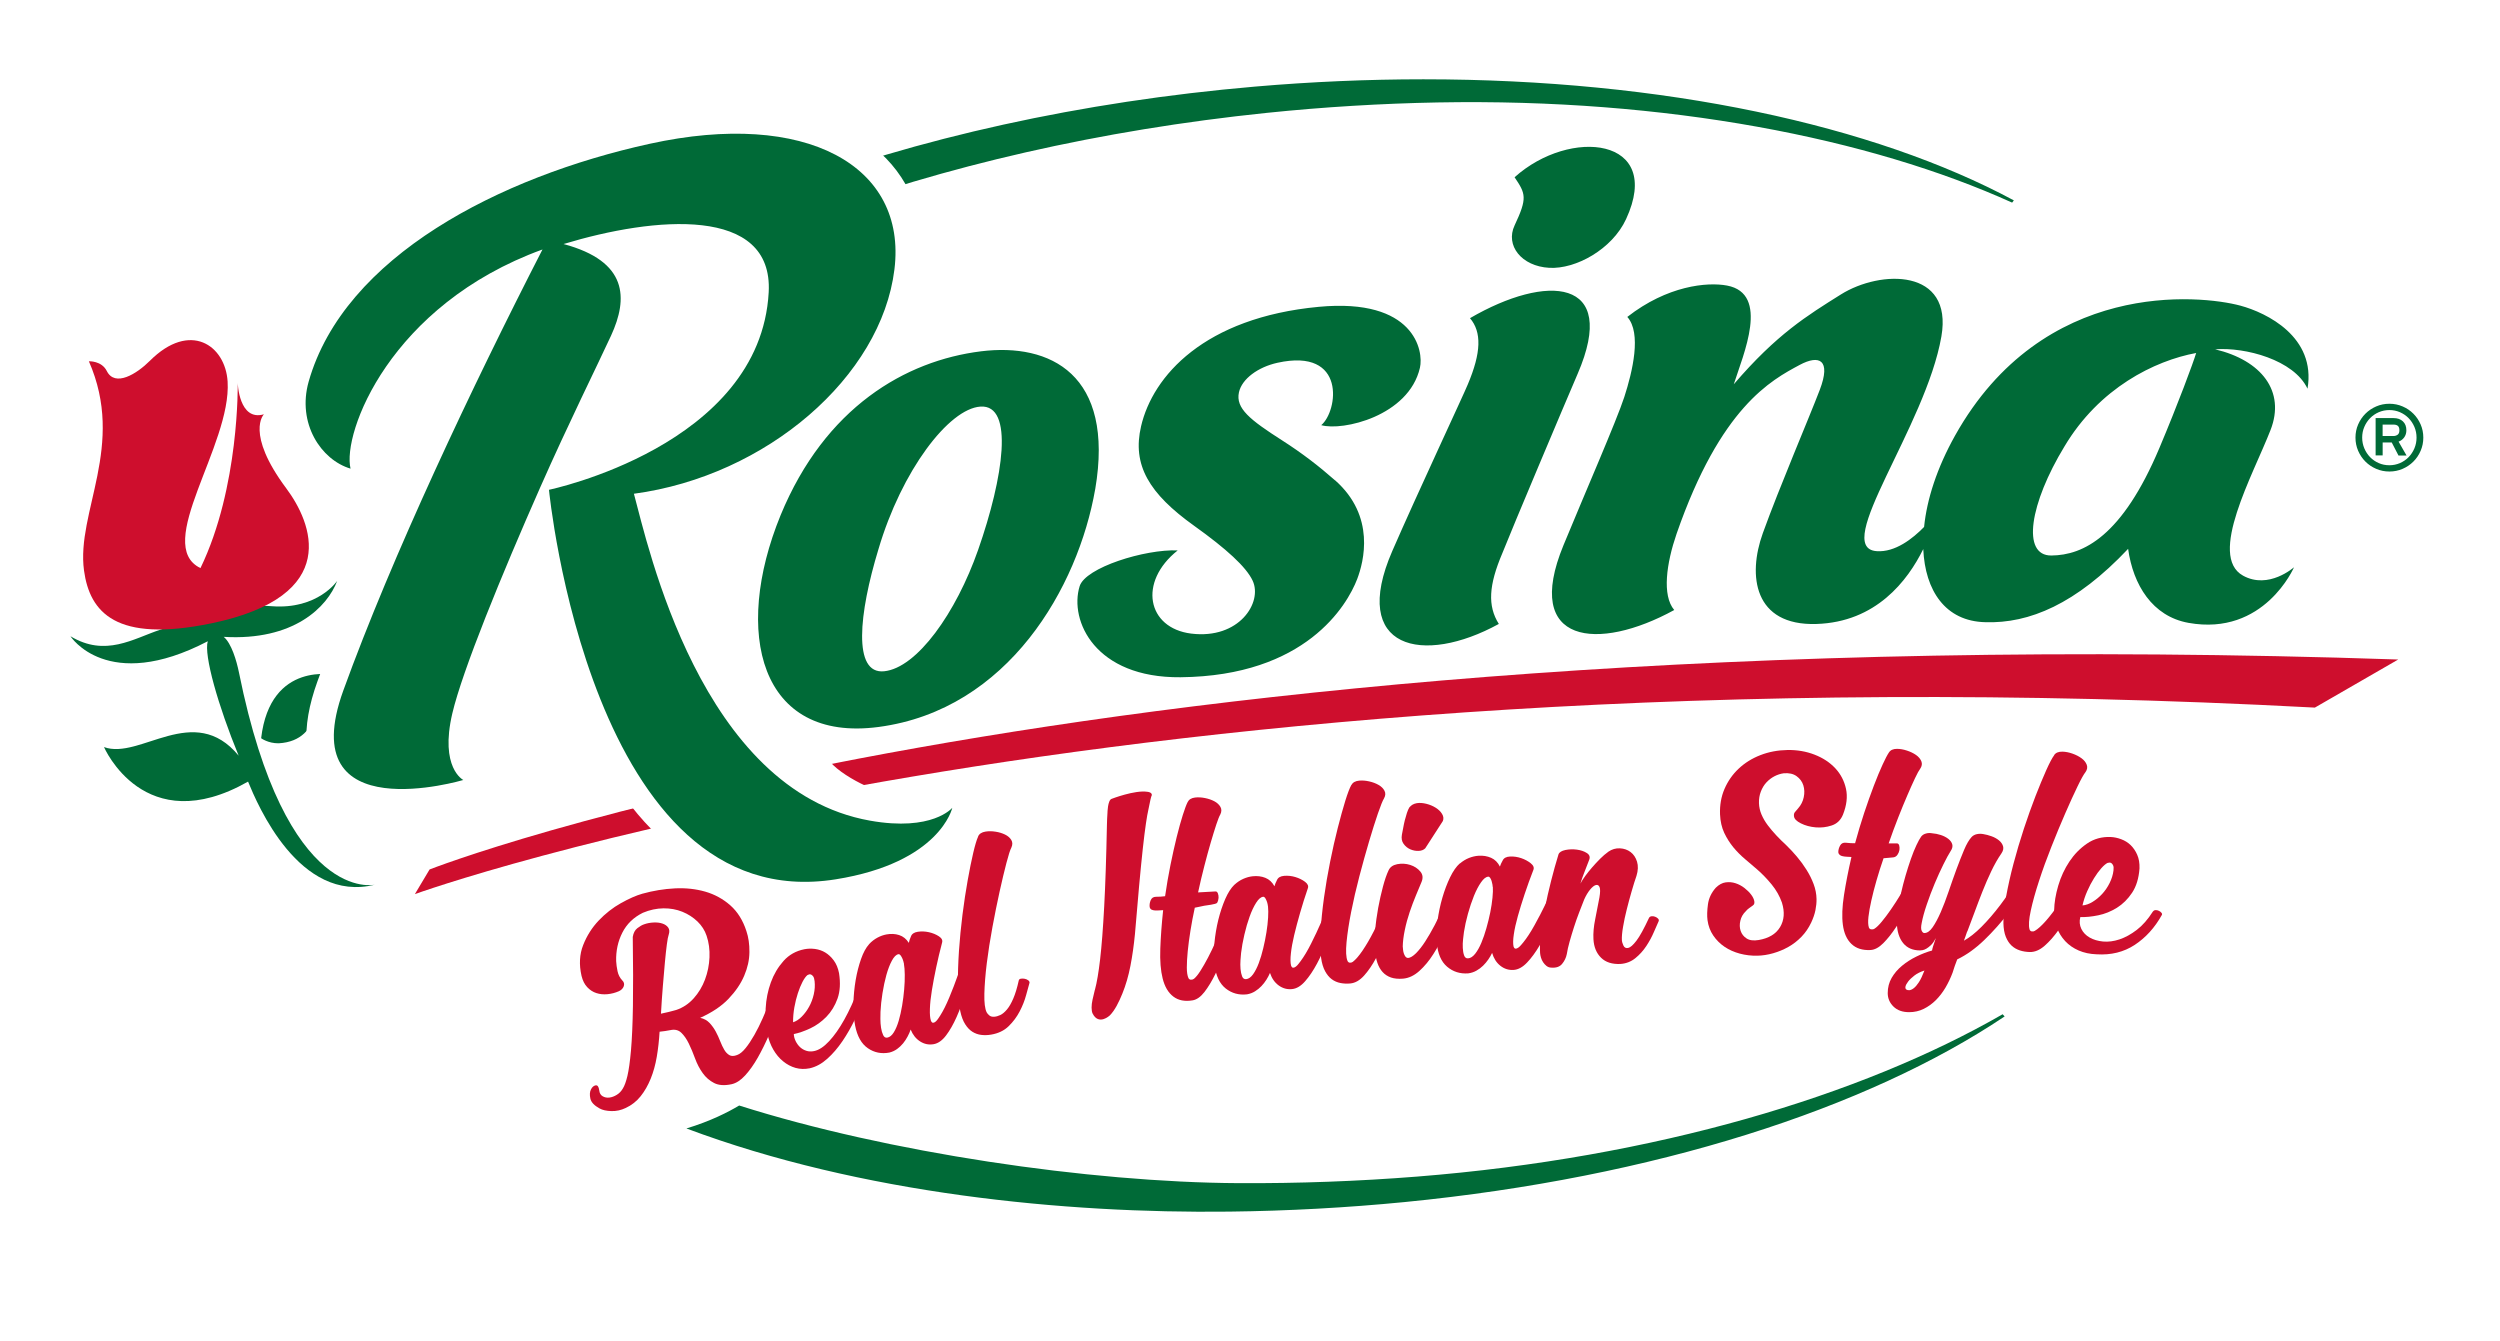 <?xml version="1.0" encoding="UTF-8"?>
<svg id="Layer_1" xmlns="http://www.w3.org/2000/svg" xmlns:xlink="http://www.w3.org/1999/xlink" viewBox="0 0 756.96 406.08">
  <defs>
    <style>
      .cls-1 {
        fill: none;
      }

      .cls-2 {
        fill: url(#linear-gradient);
      }

      .cls-3 {
        fill: #ce0e2d;
      }

      .cls-4, .cls-5 {
        fill: #fff;
      }

      .cls-5 {
        filter: url(#drop-shadow-1);
      }

      .cls-6 {
        fill: #006a37;
      }

      .cls-7 {
        clip-path: url(#clippath);
      }
    </style>
    <filter id="drop-shadow-1" x="0" y="0" width="756.96" height="406.08" filterUnits="userSpaceOnUse">
      <feOffset dx="6" dy="6"/>
      <feGaussianBlur result="blur" stdDeviation="6"/>
      <feFlood flood-color="#231f20" flood-opacity=".65"/>
      <feComposite in2="blur" operator="in"/>
      <feComposite in="SourceGraphic"/>
    </filter>
    <clipPath id="clippath">
      <path class="cls-1" d="M184.74,77.64c.52.43,1.01.86,1.47,1.29-.39-.43-.84-.87-1.28-1.32-.07.01-.13.01-.19.02"/>
    </clipPath>
    <linearGradient id="linear-gradient" x1="42.74" y1="352.11" x2="45.06" y2="352.11" gradientTransform="translate(68.69 63.89) rotate(90) scale(.33 -.33)" gradientUnits="userSpaceOnUse">
      <stop offset="0" stop-color="#00652e"/>
      <stop offset="1" stop-color="#d6de23"/>
    </linearGradient>
  </defs>
  <path class="cls-5" d="M732.62,198.51c-.9-3.55-4.03-6.07-7.68-6.2-3.98-.14-7.91-.25-11.85-.37.73-6.74.87-13.53.32-20.36-1.29-16.06-6.14-31.35-14.08-45.65.16-.01.31,0,.47-.02,3.61-.49,6.48-3.27,7.08-6.86,3.06-18.13-11.05-30.42-26.39-34.55-4.98-1.34-11.35-2.27-18.54-2.34C602.4,32.78,497.84,4.84,381.53,14.17c-44.87,3.6-87.13,12.4-125.05,25.19-15.3-7.85-36.97-9.34-61.56-3.94-86.47,18.98-105.66,64.41-109.48,77.89-.44,1.56-.72,3.08-.93,4.59-1.09-.66-2.3-1.11-3.57-1.26-.05-.33-.09-.65-.1-.92-.1-3.15-1.83-5.87-4.36-7.36-2.05-6.09-6.34-10.83-12.06-13-3.85-1.46-14.04-3.65-25.34,7.63-.61.61-1.19,1.11-1.72,1.52-3.15-2.94-7.4-4.17-10.94-3.96-2.91.15-5.56,1.73-7.08,4.21-1.53,2.48-1.74,5.55-.57,8.22,5.77,13.13,3.19,24.43.45,36.39-1.83,8-3.73,16.28-2.58,24.62.51,3.72,1.46,7.05,2.83,9.99-1.67.35-3.24,1.19-4.5,2.48-2.88,2.95-3.34,7.49-1.12,10.97.56.88,12.73,19.23,41.64,9.57.47,1.94,1.01,3.93,1.61,5.93-5.4.24-10.37,1.85-14.23,3.1-2.67.86-7.13,2.3-8.33,1.87-3.33-1.23-7.06-.35-9.5,2.22-2.44,2.57-3.11,6.35-1.71,9.6.66,1.52,6.82,15.03,21.6,20,8,2.69,16.66,2.28,25.85-1.2,8.5,16.68,18.15,24.24,26.87,27.24,46.17,71.16,170.91,115.5,313.19,104.1,146.06-11.71,264.49-78.48,295.14-158.88l22.82-13.36c3.16-1.85,4.71-5.56,3.81-9.11ZM55.95,179.55c-2.13.4-4.61.92-8.58,2.17-5.29-.12-8.03-1.3-9.4-2.26-1.37-.97-3.03-2.74-3.74-7.89-.7-5.13.69-11.21,2.3-18.25,2-8.73,4.33-18.9,3.11-30.3,5.13-1.31,9.5-4.98,12.01-7.5,3.22-3.22,5.65-3.91,6.5-3.59.83.31,1.79,1.88,1.93,4.16.37,6.1-3.2,15.35-6.36,23.52-5.24,13.55-12.38,32.01,2.24,39.93ZM50.72,232.94c-.4-.13-.79-.28-1.17-.44,7.03-2.23,10.49-2.81,13.77-.16-4.72,1.59-8.94,1.79-12.6.6ZM96.18,146.07c.94.68,1.89,1.31,2.89,1.85-.32.51-.65,1.01-.97,1.52-.58-1.13-1.22-2.26-1.92-3.38ZM142.77,99.78c-7.75,6.35-14.89,12.94-21.36,19.74,4.85-8.11,12.49-17.3,24.05-25.18-.88,1.77-1.78,3.59-2.68,5.44ZM101.47,117.84c10.01-35.27,56.68-57.3,97.03-66.16,11.55-2.54,22.29-3.32,31.57-2.48-7.97,3.26-15.71,6.7-23.18,10.32-.37,0-.74-.03-1.12-.03-13.47,0-27.81,3.48-37.56,6.44-.99.3-1.9.78-2.69,1.39-1.36-.21-2.77-.09-4.11.41-33.86,12.31-53.24,36.4-60.52,55.47-.12-1.65.04-3.45.58-5.35ZM68.79,175.65c4-8.34,6.68-17.33,8.48-25.74.71,1.06,1.48,2.15,2.32,3.27,1.6,2.15,6.67,9.59,4.55,15.17-.86,2.26-2.92,4.34-6.06,6.19-3.69.04-6.74.5-9.29,1.11Z"/>
  <ellipse class="cls-4" cx="396.19" cy="197.01" rx="318.23" ry="183.43" transform="translate(-14.48 32.29) rotate(-4.58)"/>
  <path class="cls-6" d="M234.96,58.09c42.72-16.31,92.54-27.35,145.05-31.87,17.07-1.47,34.22-2.21,50.97-2.21,72.87,0,136.4,13.89,178.78,36.66l-.52.68c-43.12-19.52-104.56-31.62-173.97-30.33-17.02.32-34.41,1.37-51.74,3.16-50.14,5.18-97.78,16.09-139.19,31.63"/>
  <g class="cls-7">
    <rect class="cls-2" x="184.69" y="77.55" width="1.58" height="1.44" transform="translate(-6.12 16.47) rotate(-5)"/>
  </g>
  <path class="cls-4" d="M107.73,277.46c-10.69,0-24.98-5.46-36.95-28.95-9.19,3.48-17.85,3.89-25.85,1.2-14.78-4.97-20.95-18.47-21.6-20-1.4-3.26-.73-7.03,1.71-9.6,2.44-2.57,6.17-3.45,9.5-2.22,1.2.43,5.66-1.01,8.33-1.87,3.86-1.25,8.83-2.86,14.23-3.1-.6-2-1.14-3.99-1.61-5.93-28.91,9.66-41.08-8.69-41.64-9.57-2.22-3.47-1.75-8.02,1.12-10.97,1.26-1.29,2.84-2.13,4.5-2.48-1.37-2.94-2.31-6.27-2.83-9.99-1.14-8.34.75-16.62,2.58-24.62,2.74-11.96,5.32-23.26-.45-36.39-1.17-2.67-.96-5.74.57-8.22s4.17-4.05,7.08-4.21c3.54-.21,7.79,1.02,10.94,3.96.53-.41,1.11-.92,1.72-1.52,11.3-11.28,21.48-9.09,25.34-7.63,5.71,2.17,10.01,6.91,12.06,13,2.53,1.49,4.26,4.21,4.36,7.36.01.28.05.6.1.92,2.69.32,5.16,1.87,6.6,4.31,1.69,2.87,1.6,6.38-.08,9.13.05,1.11.69,4.95,6.33,12.51,5.9,7.91,8.83,16.31,8.53,24.02,1.26.04,2.55.34,3.79.93,4.16,1.98,5.9,7.15,4.27,11.47-2.15,5.71-6.72,11.78-13.89,16.21,3.78-.16,6.54.42,7.11.55,3.45.8,6.1,3.58,6.73,7.06.6,3.32-.73,6.68-3.42,8.68-.43.74-1.04,2.6-1.46,3.87-1.79,5.41-4.92,14.91-15.58,17.75,6.1,15.27,12.4,21.52,16.4,24.07,2.79,1.78,5.1,2.04,5.15,2.04h0c4.74-1.14,9.52,1.76,10.69,6.5,1.17,4.74-1.72,9.53-6.45,10.72-2.29.57-4.99,1-7.96,1ZM49.55,232.5c.38.16.77.3,1.17.44,3.66,1.19,7.88.99,12.6-.6-3.28-2.65-6.75-2.07-13.77.16ZM39.64,123.02c1.22,11.39-1.11,21.57-3.11,30.3-1.61,7.04-3,13.13-2.3,18.25.71,5.15,2.37,6.93,3.74,7.89,1.36.96,4.11,2.15,9.4,2.26,3.97-1.25,6.46-1.77,8.58-2.17-14.62-7.91-7.48-26.38-2.24-39.93,3.16-8.17,6.74-17.42,6.36-23.52-.14-2.29-1.1-3.85-1.93-4.16-.85-.33-3.28.37-6.5,3.59-2.51,2.51-6.88,6.19-12.01,7.5ZM77.27,149.92c-1.79,8.41-4.47,17.4-8.48,25.74,2.54-.61,5.6-1.07,9.29-1.11,3.14-1.84,5.2-3.93,6.06-6.19,2.12-5.58-2.95-13.02-4.55-15.17-.83-1.12-1.61-2.21-2.32-3.27ZM86.15,131.74s0,0,0,0c0,0,0,0,0,0ZM86.16,131.73s0,0,0,0c0,0,0,0,0,0ZM86.17,131.73h0s0,0,0,0ZM24.41,116.33s0,0,0,.01c0,0,0,0,0-.01Z"/>
  <path class="cls-4" d="M113.53,267.86c-22.96,5.76-35.59-24.31-38.42-31.2-31.46,17.86-43.62-10.46-43.62-10.46,10.87,4,27.24-13.83,40.77,2.61-6.2-15.09-10.61-30.55-9.35-34.65-30.45,15.89-41.58-1.52-41.58-1.52,10.57,6.39,18.97.77,27.18-1.97,7.95-2.64,9.42-2.2,15.04-3.7,3.27-1.35,8.25-4.24,18.7-3.42,14.02,1.07,19.85-7.68,19.85-7.68-2.99,7.93-13.16,18.22-34.36,16.96,2.36,1.97,3.9,7.3,4.6,10.73,14.25,70.8,41.19,64.3,41.19,64.3M63.85,188.77c40.08-8.3,30.45-30.7,22.84-40.89-12.51-16.78-6.78-22.44-6.78-22.44-7.56,2.2-7.92-9.46-7.92-9.46,0,0,.57,31.53-11.29,56.03-14.43-6.98,9.41-37.13,8.23-56.46-.67-11.04-11.39-18.45-23.55-6.31-4.01,4.01-10.56,8.04-13.04,3.1-1.57-3.15-5.43-2.95-5.43-2.95,11.23,25.55-3.89,45.69-1.46,63.37,1.74,12.65,9.66,21.94,38.41,16M84.36,225.06c14.01-.79,10.91-16.44,17.27-20.65,0,0-19.78-4.57-22.56,19.11,0,0,2.08,1.57,5.29,1.54"/>
  <path class="cls-6" d="M113.53,267.86c-22.96,5.76-35.59-24.31-38.42-31.2-31.46,17.86-43.62-10.46-43.62-10.46,10.87,4,27.24-13.83,40.77,2.61-6.2-15.09-10.61-30.55-9.35-34.65-30.45,15.89-41.58-1.52-41.58-1.52,10.57,6.39,18.97.77,27.18-1.97,7.95-2.64,9.42-2.2,15.04-3.7,3.27-1.35,8.25-4.24,18.7-3.42,14.02,1.07,19.85-7.68,19.85-7.68-2.99,7.93-13.16,18.22-34.36,16.96,2.36,1.97,3.9,7.3,4.6,10.73,14.25,70.8,41.19,64.3,41.19,64.3M84.36,225.06c14.01-.79,10.91-16.44,17.27-20.65,0,0-19.78-4.57-22.56,19.11,0,0,2.08,1.57,5.29,1.54"/>
  <path class="cls-3" d="M63.85,188.77c40.08-8.3,30.45-30.7,22.84-40.89-12.51-16.78-6.78-22.44-6.78-22.44-7.56,2.2-7.93-9.46-7.93-9.46,0,0,.57,31.53-11.28,56.03-14.43-6.98,9.41-37.13,8.22-56.46-.67-11.04-11.39-18.45-23.54-6.31-4.01,4.01-10.56,8.04-13.04,3.1-1.57-3.15-5.43-2.95-5.43-2.95,11.23,25.55-3.89,45.69-1.47,63.37,1.74,12.65,9.66,21.94,38.41,16"/>
  <path class="cls-4" d="M76.85,210.5s-1.88-11.98-3.79-14.82c0,0,15.77-.31,20.81-5.67l1.25,11.04s-13.54,1.58-18.28,9.46"/>
  <path class="cls-4" d="M99.56,214.28s-4.1,14.83-17.66,13.88c0,0,9.47,40.06,33.12,36.58,0,0-19.89-13.87-11.05-33.74,0,0,1.59-17.03-4.41-16.72"/>
  <path class="cls-6" d="M733.74,132.5c0,1.42-.27,2.75-.81,4-.54,1.25-1.27,2.34-2.2,3.26-.93.93-2.01,1.66-3.26,2.2-1.25.54-2.58.81-4,.81s-2.75-.27-4-.81c-1.25-.54-2.34-1.27-3.26-2.2-.93-.93-1.66-2.02-2.2-3.26-.54-1.25-.81-2.58-.81-4s.27-2.75.81-3.99c.54-1.24,1.27-2.32,2.2-3.25.93-.93,2.02-1.66,3.26-2.2,1.25-.54,2.58-.81,4-.81s2.75.27,4,.81c1.25.54,2.34,1.27,3.26,2.2.93.93,1.66,2.01,2.2,3.25.54,1.24.81,2.57.81,3.99ZM731.69,132.5c0-1.15-.22-2.24-.65-3.25-.44-1.01-1.02-1.9-1.76-2.65-.74-.76-1.61-1.35-2.61-1.79-1-.43-2.07-.65-3.21-.65s-2.2.22-3.21.65c-1,.44-1.87,1.03-2.61,1.79-.74.76-1.33,1.64-1.76,2.65-.44,1.01-.65,2.1-.65,3.25s.22,2.24.65,3.26c.43,1.02,1.02,1.91,1.76,2.67.74.76,1.61,1.35,2.61,1.79,1,.44,2.07.65,3.21.65s2.2-.22,3.21-.65c1-.44,1.87-1.03,2.61-1.79.74-.76,1.32-1.65,1.76-2.67.43-1.02.65-2.11.65-3.26ZM728.66,137.92h-2.44l-2.04-3.95h-2.75v3.92h-2.13v-11.3h5.42c1.19,0,2.14.33,2.84.99.7.66,1.05,1.56,1.05,2.7,0,.81-.21,1.52-.64,2.13-.43.61-1,1.04-1.72,1.31l2.41,4.2ZM721.42,132.02h3.32c.43,0,.84-.13,1.21-.38.37-.26.55-.7.55-1.35s-.16-1.09-.47-1.35c-.31-.26-.74-.38-1.29-.38h-3.32v3.46Z"/>
  <path class="cls-4" d="M139.5,278.93c-2.39,0-4.72-1.04-6.31-2.95-2.23-2.66-2.53-6.44-.78-9.43l4.34-7.37c.92-1.57,2.34-2.79,4.03-3.46,1.98-.79,49.56-19.57,145.72-36.9,88.39-15.93,236.22-33.46,438.43-26.51,3.66.13,6.79,2.65,7.68,6.2.9,3.55-.66,7.26-3.81,9.11l-24.57,14.38c-1.39.81-2.99,1.2-4.6,1.11-101.04-5.47-254.46-6.36-411.54,20.47-93.94,16.04-145.26,34.67-145.76,34.85-.93.34-1.88.5-2.83.5Z"/>
  <path class="cls-3" d="M700.92,214.25c-365.8-19.52-575.3,56.47-575.3,56.47l4.45-7.46s195.75-77.14,596.07-63.57l-25.22,14.55Z"/>
  <path class="cls-4" d="M243.02,267.06c-13.9,0-27.68-1.29-38.96-9.94-25.55-19.62-36.66-60.26-42.12-84.73-8.92,21.23-15.01,37.6-16.87,45.53-1.66,7.05-.72,10.46-.11,11.37,2.48,1.68,3.9,4.59,3.63,7.62-.3,3.4-2.64,6.28-5.91,7.26-5.12,1.53-31.26,8.47-43.92-4.94-6.99-7.4-7.87-18.49-2.63-32.96,13.58-37.51,33.86-80.7,49.33-111.91-25.64,17.46-32.12,41.47-31.21,45.62.63,2.88-.28,5.95-2.45,7.96-2.16,2.01-5.21,2.8-8.02,1.96-12.72-3.77-23.34-18.84-18.33-36.58,3.82-13.48,23.01-58.9,109.48-77.89,30.58-6.71,56.66-2.79,71.56,10.78,9.91,9.03,14.39,21.96,12.6,36.42-.95,7.7-3.39,15.25-7.08,22.42,7.47-3.53,15.52-5.88,24-6.94,14.69-1.81,27.21,1.79,35.21,10.17,3.58,3.75,6.18,8.26,7.8,13.53,6.35-16.7,24.65-33.92,59.52-37.2,15.76-1.48,27.29,1.78,34.21,9.7,4.01,4.6,5.54,9.85,5.7,14.19,1.01-3.39,1.13-5.79.3-6.77-1.6-1.88-2.28-4.37-1.86-6.8.42-2.43,1.89-4.55,4.02-5.79,4.5-2.62,8.87-4.7,13.02-6.23-.83-.9-1.56-1.87-2.19-2.92-2.8-4.71-3.05-10.28-.68-15.29,1.23-2.6,1.69-3.87,1.87-4.48-.33-.56-.91-1.43-1.23-1.9-2.32-3.44-1.75-8.07,1.33-10.85,12.97-11.67,32.14-14.8,42.73-6.99,3.1,2.29,12.56,11.17,4.16,29.35-3.01,6.52-8.63,12.08-15.13,15.6,1.04,1.08,2.01,2.39,2.81,3.96,13.71-10.71,28.02-12.77,36.84-11.12,6.52,1.23,9.89,4.91,11.56,7.79,1.1,1.89,1.77,3.92,2.12,6.03,4.85-3.72,9.41-6.59,14.09-9.52l.74-.46c9.76-6.12,24.85-8.81,34.82-2.11,4.11,2.76,10.65,9.46,8.25,23.3-.69,3.97-1.79,8.03-3.16,12.1,27.29-35.31,68.17-36.13,87.63-30.91,15.35,4.13,29.45,16.41,26.39,34.55-.6,3.59-3.47,6.37-7.08,6.86-.93.12-1.85.09-2.73-.08-.24,2.44-.85,4.92-1.82,7.41-1.03,2.65-2.32,5.58-3.69,8.68-2.78,6.32-9.18,20.91-8.02,25.26,2.35.88,5.48-1.61,5.51-1.64,2.91-2.6,7.23-2.82,10.41-.55,3.17,2.28,4.33,6.46,2.79,10.04-4.01,9.36-17.75,25.95-41.09,21.76-9.06-1.63-16.27-7.15-20.69-15.48-12.97,10.79-26.11,15.82-39.61,15.4-9.48-.21-16.99-4.49-21.64-11.84-7.88,7.75-17.8,12.05-29.03,12.38-12.58.38-19.11-4.91-22.38-9.42-5.27-7.27-5.97-17.92-1.89-29.22,3.28-9.08,8.05-20.73,11.88-30.09.7-1.71,1.37-3.35,2.01-4.9-7.25,5.89-16,16.82-24.31,40.76-3.01,8.77-2.73,13.94-2.12,15.06,1.63,1.91,2.25,4.37,1.8,6.83-.45,2.46-2.04,4.52-4.24,5.72-18.03,9.9-34.11,11.06-43.02,3.09-4.55-4.07-8.66-11.73-4.8-25.75-.19.47-.36.88-.49,1.23-3.91,9.23-2.96,12.02-1.76,13.93,1.22,1.94,1.58,4.3,1.01,6.52-.57,2.22-2.04,4.1-4.05,5.21-16.95,9.3-33.01,10.03-41.92,1.9-1.88-1.71-3.68-4.01-4.91-7.03-8.3,10.07-24.28,22-53.49,22.28-20.08.1-29.8-8.85-33.84-14.26-1.04-1.39-1.95-2.85-2.72-4.36-12.45,17.24-31.12,28.25-54.43,31.36-5.21.7-12.58.98-16.65.46-1.54,4.98,12.63,12.24,16.65,12.95,11.38,2.03,10.98,1.63,12.03.93,2.14-3.28,8.34-3.78,12.03-2.31,3.79,1.51,6.77-4.05,5.89-.07-.5,2.26-5.93,22.28-42.14,28.06-3.85.61-7.61.92-11.3.92ZM175.5,154.48c2.9,18.01,12.91,65.74,39.82,86.38,10.63,8.16,22.54,11.05,36.38,8.84,3.03-.48,5.74-1.07,8.17-1.74-35.24-7.32-60.63-39.1-75.49-94.51l-.47-1.75s0,0,0,0c-3.15,1.15-6.01,2.07-8.4,2.78ZM170.1,82.4c-15.37,30.1-41.91,84.18-58.32,129.52-2.8,7.73-3.14,13.51-.92,15.85,2.73,2.89,9.98,3.27,17.1,2.43-.73-4.12-.67-9.41.9-16.11,3.71-15.8,18.56-50.54,27.08-69.84,5.9-13.36,11.96-26.03,16.38-35.28,2.09-4.37,3.86-8.06,5.15-10.86,1.44-3.14,2.91-7.46,1.67-10.08-1.01-2.16-4.2-4.14-9.04-5.63ZM145.05,229.41h0ZM144.06,228.75h.01s0,0-.01,0ZM144.04,228.74s0,0,.01,0c0,0,0,0-.01,0ZM144.02,228.73h.02s-.01,0-.02,0ZM291.74,115.75c-14.49,3.33-35.34,13.46-47.7,43.43-7.75,18.94-8.23,37.06-1.21,46.15,4.4,5.7,11.85,7.9,22.12,6.53.56-.07,1.12-.16,1.67-.25-3.93-.09-7.39-1.76-9.89-4.8-2.13-2.6-8.62-10.49,1.27-42.94,6.12-20.75,19.56-43.21,33.74-48.12ZM297.33,114.76c4.28,0,8.02,1.83,10.6,5.22,7.54,9.91,2.03,32.26-3.92,49.27-5.48,15.66-15.76,33.94-28.37,40.17,30.53-10.05,44.33-43.03,47.75-62.68,1.49-8.73,1.97-20.49-4.22-26.96-5.77-6.04-15.71-5.82-21.12-5.15-.33.04-.66.08-1,.13.09,0,.19,0,.28,0ZM202.42,156.08c5.63,18.97,12.57,34.47,20.8,46.45-3.94-13.62-2.15-31.2,5.42-49.68,1.19-2.89,2.48-5.68,3.87-8.37-9.25,5.2-19.42,9.19-30.09,11.6ZM334.63,180.82c-.34,2.14.09,5.29,2.37,8.34,2.44,3.27,6.4,5.55,11.49,6.71-3.48-2.55-5.98-6.08-7.18-10.34-.7-2.5-.89-5.07-.6-7.63-2.72.97-4.95,2.03-6.08,2.93ZM294.99,132.58c-5.29,3.73-15.19,16.25-21.03,36.08-4.07,13.35-4.77,21.33-4.58,25.21,4.87-3.23,13.09-13.48,18.92-30.12,5.61-16.01,6.91-26.36,6.7-31.17ZM370.64,109.86c-10.01,5.9-15.35,13.8-17.04,21.08-1.3,5.57-1.3,11.41,12.82,21.51,11.72,8.38,17.83,14.33,20.41,19.88,2.6,5.61,1.68,12.58-2.41,18.19-.28.38-.57.76-.87,1.12,13.3-5.96,18.14-15.5,19.59-19.28,2.17-5.71,3.18-13.96-4.41-20.67-4.9-4.31-9.68-7.92-15.06-11.37-9.39-6.01-19.1-12.23-16.68-23.31.57-2.58,1.83-5.01,3.65-7.15ZM455.69,100.2c1.11,6.87-1.31,14.05-3.63,19.51-.4,1.01-2.19,4.93-6.21,13.67-5.13,11.17-12.17,26.47-16.65,36.77-3.79,8.69-3.77,14.14-2.08,15.69,1.84,1.68,7.92,2.06,16.31-1.21-1.14-7.11,1.12-14.12,3.77-20.36,2.85-7.23,18.91-45.28,22.81-54.35,4.33-10.02,2.71-12.99,2.69-13.01-.79-.78-6.72-1.41-17.01,3.29ZM363.57,171.16c-.48.75-1.09,1.43-1.82,2.01-3.74,2.97-4.9,6.09-4.41,7.86.53,1.87,3.2,2.4,4.32,2.54,4.96.61,7.53-1.06,8.63-2.12,1.07-1.02,1.37-2.05,1.34-2.37-.27-.52-1.74-2.85-8.06-7.94ZM502.91,99.09c1.05,6.01,0,13.84-3.18,23.65-1.68,5.15-6.55,16.7-11.7,28.93-2.43,5.75-4.87,11.54-6.96,16.62-3.58,8.71-3.2,13.38-2.06,14.39,1.57,1.41,7.99,1.78,17.56-2.21-.94-7.01.95-15.04,3.17-21.52,6.03-17.36,12.59-29.08,18.86-37.21-1.82-2.14-2.49-5.12-1.59-7.93.34-1.08.76-2.29,1.21-3.59,1.2-3.48,4.31-12.52,3.47-15.51-.08-.02-.19-.05-.33-.07-3.33-.62-10.43-.17-18.45,4.45ZM649.88,159.96c1.46,1.29,2.44,3.08,2.72,5.08.71,5.09,3.14,13.86,11.5,15.36,3.4.61,6.38.46,8.95-.15-12.42-9.32-3.4-29.84,3.26-45.02,1.29-2.94,2.51-5.72,3.42-8.04,1.03-2.64,1.06-4.83.08-6.68-1.3-2.48-4.4-4.6-8.68-5.98-2.09,5.74-5.59,14.79-9.6,24.31-3.58,8.5-7.45,15.53-11.64,21.13ZM553.7,101.4c1.4.53,2.47,1.28,3.23,1.95,4.26,3.75,4.88,9.7,1.83,17.68-1.24,3.26-3.26,8.18-5.56,13.81-3.77,9.21-8.47,20.68-11.63,29.43-2.07,5.76-2.19,11.17-.29,13.79,1.65,2.27,5.48,2.63,8.4,2.55,6.03-.18,11.31-2.1,15.8-5.73-4.41-.98-6.66-3.78-7.66-5.51-4.42-7.67.59-18.07,8.18-33.81,5.5-11.41,11.73-24.33,13.6-35.11.42-2.4.56-5.5-1.12-6.63-2.88-1.92-10.79-1.31-16.69,2.39l-.74.46c-2.51,1.57-4.93,3.09-7.34,4.72ZM590.06,163.16c.34.85.54,1.77.59,2.72.41,9.26,4,14.03,10.66,14.18,5.59.17,11.15-1.08,16.79-3.83-3.76-.76-6.87-2.98-8.79-6.36-6.57-11.57,3.85-31.13,8.64-39.01,13.82-23.25,35.64-30.07,44.02-31.88-16.72-.22-44.8,4.85-62.77,36.95-4.7,8.4-7.59,16.86-8.36,24.45-.1.97-.37,1.91-.78,2.77ZM334.84,179.94s0,0,0,.01c0,0,0,0,0-.01ZM623.95,161.99h.03-.03ZM339.96,148.63c-.05.31-.1.62-.15.93,0,0,0,.02,0,.03-.69,3.96-1.62,7.97-2.78,11.95,3.76-1.19,7.61-2.03,11.07-2.55-3.17-3.02-6.04-6.44-8.13-10.35ZM650.82,121c-6.31,3.65-13.22,9.41-18.6,18.45-5.73,9.43-7.85,16.5-8.29,20.16,4.72-.96,13.07-5.49,22.24-27.25,1.68-3.97,3.24-7.83,4.65-11.36ZM407.43,137.2c.77.65,1.54,1.32,2.31,2h0c4.21,3.73,7.3,8.12,9.23,12.94,3.87-8.59,8.24-18.1,11.74-25.71.04-.08.07-.15.11-.23-2.03,2.07-4.42,3.92-7.16,5.52-4.96,2.91-10.85,4.83-16.23,5.49ZM331.6,148.15h.03-.03ZM192.1,77.4c.82,1.12,1.53,2.3,2.11,3.55,3.22,6.84,2.69,14.73-1.62,24.12-1.32,2.87-3.13,6.64-5.26,11.1-2.68,5.59-5.95,12.44-9.42,19.91,17.2-6.31,45.01-20.7,46.51-48.03.28-5.09-1.43-7.1-2.94-8.29-4.82-3.79-15.74-4.52-29.4-2.36ZM205.77,59.48c9.86,0,19.25,1.87,26.01,7.18,4.59,3.61,9.93,10.4,9.28,22.3-1.1,20.07-11.71,34.59-24.52,44.89,24.52-11.01,43.37-31.75,46.01-53.27,1.14-9.21-1.31-16.64-7.28-22.08-10.69-9.74-31.91-12.29-56.77-6.83-40.35,8.86-87.02,30.89-97.03,66.16-.54,1.9-.7,3.7-.58,5.35,7.29-19.07,26.66-43.16,60.52-55.47,1.34-.49,2.76-.62,4.11-.41.79-.61,1.69-1.09,2.69-1.39,9.74-2.95,24.09-6.44,37.56-6.44ZM383.9,120.08c1.91,1.79,6.21,4.59,8.27,5.91.45-1.31,1.23-2.5,2.3-3.46.76-1.12,1.11-3.97.56-4.68-.25-.21-2.1-.84-6.44.12-2.28.5-3.84,1.41-4.68,2.11ZM296.86,123.11h.03-.03ZM398.13,101.39c7.27,1.68,10.58,6.53,11.88,9.19,1.29,2.63,1.88,5.49,1.93,8.34,4.4-1.76,8.79-4.8,9.87-9.44h0s.22-2.28-1.8-4.42c-1.86-1.97-6.93-5.09-19.92-3.87-.66.06-1.31.13-1.96.2ZM466.19,71.65c.36.35,1.39,1.01,3.35,1.12h.02c4.74.31,12.49-3.99,15.23-9.93,1.55-3.36,2.76-7.71,1.07-8.96-2.66-1.96-9.92-1.46-16.71,2.38,1.22,4.39.2,8.63-2.97,15.38Z"/>
  <path class="cls-6" d="M331.6,148.15c-5.16,29.62-26.26,66.72-65.54,71.96-36.08,4.81-44.26-28.57-29.71-64.11,13.45-32.64,37.78-46.78,60.69-49.63,20.95-2.59,40.5,6.96,34.57,41.78M296.86,123.11c-9.57.64-23.86,19.36-30.88,43.19-5.94,19.5-7.83,37.91,1.71,36.95,9.98-1,21.82-17.75,28.47-36.75,7.71-22.01,10.96-44.08.71-43.39M404.24,145.45c-4.96-4.37-10-8.25-16.08-12.14-9.68-6.2-14.09-9.67-13.03-14.52.9-4.08,5.78-7.65,11.67-8.95,20.98-4.63,18.32,14.66,13.25,18.89,6.38,1.86,26.49-2.72,29.88-17.37,1.19-5.1-1.64-21.18-30.61-18.46-34.71,3.26-50.28,20.96-53.82,36.15-2.75,11.77,2.4,20.38,16.09,30.17,9.69,6.93,15.76,12.44,17.7,16.62,3.05,6.57-4.1,17.81-18.64,16-13.29-1.67-16.14-15.59-4.06-25.19-9.9-.41-27.98,5.19-29.7,10.87-3.18,10.38,4.66,27.79,30.55,27.54,37.88-.37,50.43-21.75,53.49-29.72,2-5.26,5.63-19.03-6.67-29.9M469.07,81.09c8.02.47,19.06-5.61,23.28-14.75,11.48-24.82-16.98-27.77-33.76-12.67,3.37,5,3.94,6.23,0,14.59-2.84,6.02,2.05,12.36,10.49,12.83M445.09,96.34c3.57,4.2,3.43,10.4-.69,20.11-1.06,2.67-15.43,33.36-22.83,50.37-13,29.83,9.26,34.72,32.25,22.1-3.45-5.49-3.06-11.71,1.06-21.41,2.89-7.32,18.76-44.92,22.8-54.31,12.63-29.26-9.45-30.33-32.58-16.87M698.66,117.66c-4.09-8.7-18.89-12.61-27.95-11.89,13.98,3.32,21.37,12.66,16.77,24.44-5.3,13.59-19.07,38.14-8.32,44.09,7.76,4.29,15.43-2.55,15.43-2.55,0,0-9,20.97-31.96,16.84-10.92-1.96-16.76-11.5-18.27-22.41-15.79,16.74-29.96,22.64-43.23,22.21-12.15-.27-18.24-9.6-18.8-22.14-4.74,9.61-14.32,22.14-32.39,22.68-18.88.57-20.84-14.61-16.19-27.49,5.12-14.17,13.93-34.72,17.24-43.38,3.5-9.17-.14-10.75-6.08-7.57-8.62,4.62-23.94,12.72-37.28,51.16-3.03,8.81-4.47,18.62-.7,23.05-22.99,12.63-45.94,10.51-33.55-19.58,6.4-15.55,16.12-37.79,18.44-44.94,2.49-7.71,5.27-19.32.9-24.22,12.11-9.46,24.16-10.63,30.19-9.5,13.05,2.45,4.91,20.91,2.05,29.89,13.01-15.18,22.22-20.79,32.42-27.19,12.01-7.53,34.02-7.97,30.44,12.71-4.75,27.38-33.34,63.97-19.63,65.01,5.61.42,10.95-3.8,14.39-7.33.85-8.4,3.89-17.85,9.38-27.67,26.58-47.49,74.24-42.6,86.38-39.34,7.98,2.15,22.98,9.48,20.34,25.12M664.96,106.88c-12.55,2.32-29.35,10.59-39.89,28.32-10.44,17.17-13.09,33.08-3.95,33,9.67-.09,21.43-5.76,32.73-32.6,5.64-13.38,10.21-25.7,11.11-28.71"/>
  <path class="cls-6" d="M606.36,307.1c-42.75,24.64-105.25,43.44-177.38,49.16-17.68,1.4-35.84,2.08-54,1.98-45.12-.24-106.37-9.28-151.17-23.51-3.31,1.99-8.66,4.73-15.97,6.95,52.83,19.82,114.67,25.77,164.32,25.18,17.86-.21,35.72-1.19,53.09-2.89,75.59-7.41,140.07-28.28,181.72-56.21l-.61-.66Z"/>
  <path class="cls-3" d="M331.49,299.79c.02-.07.04-.13.06-.2.56-2.06,1.08-5.11,1.55-9.16.47-4.05.88-9.35,1.23-15.9.35-6.55.63-14.8.83-24.77.02-1.23.08-2.43.16-3.61,0,0,.06-3.9,1.26-4.27,0,0,6.99-2.72,10.82-2.14,0,0,1.92.16,1.18,1.44,0,0-.46,1.7-.46,1.99-.07.39-.16.67-.24,1.16-.05.31-.17.79-.24,1.16-.32,1.37-.93,5.11-1.62,11.47-.69,6.36-1.48,15-2.38,25.9-.33,3.38-.78,6.58-1.37,9.61-.59,3.03-1.4,5.83-2.44,8.38-1.04,2.55-2.26,5.06-3.81,6.61,0,0-3.3,3.14-5.18-.55-.44-.87-.41-2.57-.04-4.22l.68-2.9Z"/>
  <path class="cls-3" d="M191.59,283.69c.2-1.21.66-2.09,1.4-2.66.74-.57,1.41-.96,2.03-1.16.88-.32,1.83-.5,2.85-.55,1-.05,1.9.05,2.68.31.78.26,1.37.66,1.76,1.21.4.55.45,1.26.17,2.13-.18.51-.38,1.5-.57,2.99-.19,1.49-.4,3.3-.59,5.43-.2,2.13-.41,4.53-.62,7.21-.22,2.68-.41,5.46-.57,8.33.22-.05.55-.12.97-.22.42-.09.87-.2,1.35-.3.48-.11.92-.22,1.34-.35.42-.12.73-.21.96-.26,2.03-.68,3.79-1.85,5.28-3.51,1.49-1.66,2.63-3.56,3.43-5.69.8-2.14,1.26-4.37,1.36-6.71.1-2.33-.18-4.52-.88-6.57-.54-1.62-1.46-3.05-2.75-4.3-1.3-1.25-2.82-2.23-4.58-2.95-1.75-.71-3.66-1.06-5.74-1.04-2.07.03-4.15.47-6.23,1.35-2.81,1.39-4.88,3.39-6.21,6.02-1.33,2.62-1.95,5.49-1.87,8.6.05.97.19,2,.42,3.08.23,1.08.7,2,1.42,2.76.54.51.69,1.1.47,1.76-.23.66-.72,1.17-1.47,1.52-1.13.5-2.3.8-3.49.91-1.2.11-2.31,0-3.34-.34-1.04-.33-1.96-.93-2.76-1.78-.81-.85-1.38-1.99-1.73-3.42-.78-3.41-.62-6.53.5-9.35,1.11-2.82,2.68-5.29,4.7-7.42,2.02-2.12,4.26-3.88,6.71-5.25,2.45-1.37,4.62-2.33,6.48-2.86,3.29-.91,6.58-1.46,9.86-1.62,3.28-.17,6.35.17,9.22.99,2.86.83,5.39,2.22,7.58,4.15,2.19,1.94,3.81,4.53,4.86,7.77.64,1.89.95,4.01.92,6.38-.02,2.37-.55,4.76-1.58,7.16-1.02,2.41-2.6,4.73-4.74,6.98-2.13,2.24-5,4.16-8.59,5.76,1.18.26,2.13.79,2.87,1.58.73.8,1.35,1.65,1.85,2.59.5.93.95,1.9,1.34,2.91.4,1.01.81,1.88,1.23,2.59.42.72.93,1.26,1.54,1.62.6.36,1.39.35,2.36-.03.81-.29,1.66-.97,2.54-2.06.88-1.08,1.76-2.4,2.66-3.98.9-1.58,1.75-3.28,2.56-5.12.81-1.84,1.59-3.66,2.33-5.46.74-1.79,1.39-3.49,1.95-5.07.55-1.58,1-2.87,1.32-3.85.18-.27.46-.42.83-.47.37-.05.74,0,1.09.12.35.13.64.32.87.56.23.24.28.49.15.74-.32,1.04-.79,2.55-1.41,4.52-.62,1.97-1.38,4.16-2.26,6.55-.88,2.4-1.86,4.85-2.94,7.35-1.08,2.5-2.23,4.82-3.43,6.95-1.21,2.13-2.49,3.93-3.83,5.4-1.34,1.47-2.71,2.35-4.09,2.66-2.16.47-3.93.35-5.31-.36-1.38-.7-2.53-1.71-3.46-3.01-.93-1.29-1.7-2.77-2.31-4.43-.6-1.65-1.24-3.16-1.9-4.52-.66-1.36-1.42-2.45-2.28-3.27-.86-.82-1.97-1.08-3.31-.78-.5.11-1.02.2-1.57.27-.54.07-1.1.13-1.68.21-.16,2.64-.44,5.17-.85,7.58-.41,2.41-1.02,4.62-1.84,6.64-.82,2.02-1.83,3.79-3.05,5.32-1.22,1.53-2.72,2.71-4.5,3.54-1.41.68-2.87,1-4.37.95-1.5-.05-2.68-.31-3.56-.8-1.62-.89-2.55-1.88-2.79-2.99-.24-1.1-.19-2.02.17-2.74.35-.72.82-1.15,1.41-1.26.59-.11.96.39,1.11,1.52.09.85.44,1.45,1.05,1.79.61.35,1.29.48,2.02.39.74-.09,1.49-.37,2.25-.84.77-.47,1.37-1.11,1.83-1.91.51-.81.97-2.08,1.38-3.8.41-1.72.77-4.3,1.08-7.73.3-3.43.5-7.91.59-13.44.09-5.53.07-12.5-.05-20.93Z"/>
  <path class="cls-3" d="M263.23,288.72c.06-.3.26-.49.6-.58.34-.09.69-.1,1.06-.02.37.08.67.22.92.43.25.21.33.44.26.68-.38,1.4-.92,3.14-1.6,5.25-.69,2.11-1.48,4.36-2.4,6.74-.92,2.39-1.96,4.8-3.12,7.23-1.16,2.44-2.45,4.7-3.87,6.79-1.42,2.09-2.95,3.87-4.61,5.35-1.65,1.48-3.41,2.44-5.3,2.87-1.51.3-2.94.26-4.29-.12-1.35-.38-2.61-1.05-3.76-1.99-1.16-.94-2.15-2.12-2.97-3.54-.82-1.41-1.43-3.03-1.81-4.86-.49-2.32-.66-4.87-.51-7.64.15-2.77.67-5.38,1.57-7.85.89-2.46,2.18-4.63,3.83-6.49,1.66-1.86,3.77-3.05,6.33-3.56,1.03-.2,2.1-.23,3.23-.08,1.13.16,2.16.51,3.1,1.08.94.57,1.79,1.36,2.56,2.39.76,1.03,1.3,2.32,1.6,3.87.46,2.96.31,5.52-.46,7.68-.78,2.16-1.89,3.99-3.35,5.49-1.45,1.49-3.08,2.67-4.86,3.51-1.79.84-3.47,1.43-5.03,1.75.03.74.23,1.46.58,2.17.35.7.8,1.31,1.33,1.8.54.5,1.17.86,1.89,1.09.71.23,1.49.26,2.33.09,1.46-.29,2.97-1.28,4.55-2.98,1.59-1.69,3.12-3.88,4.61-6.55,1.49-2.68,2.89-5.73,4.22-9.17,1.33-3.44,2.45-7.06,3.37-10.85ZM244.44,295.27c-.45.38-.94,1.05-1.45,2.02-.5.96-.98,2.11-1.41,3.44-.43,1.33-.79,2.75-1.06,4.27-.27,1.53-.4,3.03-.39,4.53.94-.3,1.83-.89,2.67-1.75.85-.86,1.58-1.86,2.2-2.99.62-1.13,1.09-2.37,1.4-3.73.31-1.36.39-2.68.25-3.98-.08-.68-.22-1.15-.42-1.43-.21-.28-.42-.46-.64-.56-.23-.1-.44-.12-.63-.05-.19.06-.37.14-.53.23Z"/>
  <path class="cls-3" d="M263.13,285.89c.78-.84,1.63-1.49,2.54-1.98.91-.49,1.83-.81,2.74-.98,1.37-.25,2.65-.19,3.85.2,1.19.39,2.17,1.17,2.92,2.36.1-.42.18-.72.23-.9.05-.18.18-.52.39-1.01.27-.79.96-1.28,2.08-1.45,1.12-.17,2.25-.12,3.39.13,1.14.26,2.14.67,3.01,1.24.87.57,1.19,1.21.96,1.94-.66,2.52-1.26,5.02-1.78,7.49-.52,2.47-.96,4.77-1.3,6.89-.35,2.13-.55,4-.6,5.61-.06,1.62.04,2.83.31,3.64.19.43.42.63.68.61.26-.02.52-.15.8-.4.27-.25.53-.55.75-.9.23-.36.41-.63.55-.83.91-1.42,1.83-3.26,2.77-5.51.94-2.26,1.83-4.57,2.67-6.95.84-2.38,1.59-4.64,2.24-6.78.65-2.14,1.17-3.82,1.55-5.03.06-.29.28-.48.66-.54.37-.06.74-.05,1.11.03.37.08.71.22,1,.43.3.21.42.46.35.76-.26.56-.6,1.72-1.03,3.48-.43,1.76-.96,3.8-1.58,6.11-.63,2.31-1.33,4.73-2.11,7.27-.78,2.54-1.66,4.91-2.64,7.12-.98,2.2-2.04,4.06-3.19,5.58-1.15,1.52-2.4,2.4-3.74,2.64-1.46.26-2.82-.01-4.1-.82-1.27-.81-2.23-2-2.88-3.61-.22.67-.53,1.38-.92,2.11-.39.73-.84,1.42-1.36,2.06-.52.64-1.13,1.21-1.81,1.71-.69.5-1.47.87-2.36,1.09-2.41.45-4.57.01-6.51-1.32-1.94-1.33-3.23-3.62-3.86-6.89-.39-2-.56-4.2-.51-6.63.06-2.43.29-4.79.68-7.11.4-2.32.95-4.45,1.63-6.38.68-1.94,1.49-3.43,2.42-4.46ZM273.72,291.87c-.03-.17-.09-.42-.19-.78-.1-.36-.21-.69-.37-1.01-.15-.32-.32-.6-.51-.85-.2-.25-.41-.35-.63-.31-.68.12-1.35.78-1.97,1.95-.64,1.18-1.18,2.62-1.66,4.31-.47,1.7-.87,3.55-1.19,5.56-.32,2.02-.52,3.89-.6,5.63-.02.52-.03,1.24-.03,2.16,0,.92.07,1.81.2,2.68.14.87.35,1.6.64,2.21.29.61.71.86,1.27.75.73-.14,1.38-.67,1.96-1.61.58-.94,1.07-2.11,1.48-3.5.41-1.4.75-2.92,1.03-4.58.28-1.66.48-3.29.62-4.89.14-1.6.2-3.09.18-4.47-.02-1.37-.1-2.45-.25-3.23Z"/>
  <path class="cls-3" d="M296.15,253.27c.34-.8,1.1-1.3,2.26-1.48.93-.15,1.93-.14,3.01.03,1.08.16,2.04.46,2.89.87.84.41,1.47.95,1.89,1.63.41.68.42,1.45.03,2.31-.37.69-.87,2.24-1.5,4.66-.63,2.42-1.32,5.3-2.06,8.65-.74,3.35-1.46,6.93-2.17,10.74-.71,3.8-1.27,7.45-1.71,10.93-.43,3.48-.67,6.57-.74,9.27-.06,2.7.17,4.58.7,5.64.17.32.44.63.81.94.37.31.87.44,1.5.39.57-.04,1.18-.21,1.83-.52.64-.3,1.31-.86,1.98-1.65.68-.8,1.32-1.9,1.93-3.32.61-1.41,1.17-3.24,1.67-5.5.07-.3.28-.47.66-.53.37-.06.75-.05,1.14.03.39.08.74.22,1.03.44.3.21.44.46.43.75-.26.9-.61,2.16-1.04,3.77-.43,1.61-1.08,3.25-1.94,4.9-.86,1.66-1.97,3.15-3.34,4.49-1.37,1.34-3.14,2.19-5.34,2.56-1.01.17-2.01.2-2.98.08-.97-.12-1.87-.45-2.68-.96-.82-.52-1.54-1.28-2.18-2.29-.64-1.01-1.13-2.31-1.47-3.91-.44-2.16-.68-4.84-.71-8.04-.04-3.2.07-6.61.31-10.23.25-3.62.6-7.29,1.07-11.01.47-3.72,1-7.17,1.57-10.36.57-3.19,1.13-5.96,1.68-8.31.55-2.35,1.04-3.99,1.48-4.92Z"/>
  <path class="cls-3" d="M348.79,275.49c-.41-.2-.64-.5-.69-.89-.08-.62.01-1.28.3-2,.29-.72.84-1.08,1.66-1.07.47,0,.92-.02,1.36-.04.44-.03.89-.07,1.35-.13.46-3.19,1-6.33,1.62-9.42.63-3.09,1.26-5.93,1.9-8.52.64-2.58,1.26-4.8,1.85-6.67.59-1.86,1.08-3.16,1.46-3.89.38-.78,1.12-1.24,2.24-1.38.95-.11,1.95-.06,3.02.16,1.07.21,2.02.54,2.86.99.82.44,1.43,1.02,1.82,1.71.38.69.36,1.47-.07,2.31-.3.49-.69,1.49-1.19,2.99-.5,1.51-1.05,3.32-1.68,5.44-.62,2.12-1.27,4.49-1.94,7.1-.68,2.61-1.31,5.29-1.9,8.03.81-.1,4.4-.2,5.21-.29.34-.04.61.14.77.55.17.41.24.87.22,1.38-.03.51-.17,1.02-.43,1.5-.26.48-3.43.79-3.94.9-.46.11-.91.21-1.37.29-.46.08-.94.19-1.46.3-.52,2.4-.95,4.71-1.31,6.94-.36,2.23-.63,4.3-.82,6.2-.19,1.9-.28,3.56-.28,4.98,0,1.42.17,2.48.49,3.18.16.32.41.49.76.5.35.01.66-.08.92-.28.57-.47,1.23-1.27,1.95-2.41.73-1.14,1.49-2.47,2.29-3.99.8-1.52,1.59-3.18,2.39-4.98.8-1.8,1.54-3.56,2.23-5.29.69-1.73,1.31-3.38,1.86-4.95.54-1.57.95-2.91,1.23-4.02.08-.29.29-.47.64-.54.34-.07.71-.05,1.1.05.39.1.73.26,1.02.48.29.22.42.48.4.77-.29.54-.7,1.65-1.23,3.33-.53,1.68-1.17,3.66-1.92,5.93-.75,2.27-1.58,4.66-2.5,7.15-.92,2.49-1.91,4.83-2.98,7-1.07,2.17-2.17,4-3.31,5.47-1.14,1.47-2.34,2.32-3.57,2.53-2.37.4-4.32.03-5.86-1.15-1.54-1.17-2.61-2.99-3.23-5.48-.6-2.37-.84-5.37-.71-9,.13-3.63.42-7.52.86-11.68-.44.03-.87.05-1.31.08-.98.07-1.69,0-2.09-.2Z"/>
  <path class="cls-3" d="M373.75,267.9c.85-.78,1.74-1.38,2.7-1.8.95-.42,1.89-.68,2.82-.78,1.39-.15,2.67,0,3.85.47,1.17.47,2.09,1.32,2.76,2.56.13-.41.23-.71.3-.88.06-.18.22-.5.46-.98.32-.78,1.06-1.21,2.19-1.3,1.14-.09,2.27.03,3.39.37,1.12.34,2.1.82,2.93,1.44.83.63,1.11,1.29.83,2-.85,2.47-1.62,4.92-2.32,7.35-.7,2.43-1.3,4.69-1.8,6.78-.5,2.1-.83,3.95-1,5.56-.18,1.61-.16,2.83.05,3.66.16.44.37.66.63.66.26,0,.54-.11.83-.34.29-.23.57-.51.82-.85.25-.34.46-.6.61-.79,1.01-1.35,2.07-3.12,3.17-5.3,1.1-2.18,2.16-4.43,3.17-6.75,1.01-2.31,1.92-4.52,2.73-6.61.81-2.09,1.44-3.73,1.91-4.91.09-.29.31-.46.69-.49.38-.03.75,0,1.11.11.36.11.69.27.97.5.28.23.39.49.3.78-.29.54-.72,1.67-1.28,3.4-.56,1.73-1.23,3.72-2.02,5.98-.79,2.26-1.67,4.63-2.63,7.11-.96,2.48-2.02,4.78-3.15,6.91-1.14,2.13-2.33,3.91-3.6,5.35-1.26,1.44-2.57,2.23-3.94,2.37-1.48.16-2.83-.21-4.06-1.1-1.22-.89-2.1-2.16-2.64-3.8-.27.66-.63,1.33-1.07,2.04-.44.7-.94,1.35-1.51,1.95-.57.6-1.22,1.13-1.94,1.58-.72.46-1.54.76-2.44.92-2.45.28-4.59-.31-6.44-1.77-1.85-1.46-2.98-3.84-3.39-7.15-.25-2.01-.26-4.23-.03-6.65.23-2.41.63-4.77,1.19-7.05.57-2.28,1.27-4.37,2.09-6.26.83-1.89,1.74-3.31,2.74-4.28ZM383.95,274.6c-.02-.17-.06-.43-.13-.79-.07-.36-.17-.71-.3-1.03-.13-.33-.28-.62-.45-.89-.18-.26-.38-.38-.61-.36-.69.07-1.41.68-2.12,1.81-.72,1.13-1.38,2.53-1.97,4.18-.6,1.66-1.13,3.48-1.59,5.46-.46,1.98-.8,3.84-1,5.57-.06.52-.12,1.23-.18,2.15-.07.92-.06,1.81.01,2.69.08.87.24,1.62.48,2.24.25.63.66.9,1.23.84.74-.08,1.44-.57,2.09-1.47.64-.9,1.22-2.03,1.73-3.39.51-1.36.96-2.86,1.35-4.5.39-1.63.72-3.24.97-4.83.25-1.59.42-3.07.5-4.44.08-1.37.07-2.45-.02-3.24Z"/>
  <path class="cls-3" d="M409.2,237.68c.4-.77,1.19-1.22,2.37-1.32.94-.09,1.95,0,3.02.24,1.07.24,2.01.6,2.83,1.07.82.47,1.41,1.05,1.78,1.76.37.71.32,1.48-.14,2.31-.41.66-1.02,2.17-1.84,4.54-.81,2.37-1.71,5.19-2.68,8.48-.98,3.29-1.95,6.81-2.94,10.56-.98,3.75-1.81,7.34-2.49,10.78-.68,3.44-1.14,6.5-1.4,9.19-.25,2.69-.16,4.58.3,5.67.15.32.38.5.7.53.32.02.62-.06.89-.25.86-.65,1.85-1.79,2.96-3.42,1.11-1.64,2.25-3.58,3.4-5.84,1.15-2.26,2.27-4.77,3.35-7.53,1.09-2.76,2.04-5.62,2.89-8.58.09-.29.32-.45.7-.48.37-.03.77,0,1.16.11.39.11.73.28,1.01.51.28.23.41.49.38.78-.31.48-.73,1.56-1.24,3.25-.52,1.69-1.16,3.65-1.91,5.9-.76,2.25-1.6,4.63-2.53,7.15-.93,2.52-1.96,4.83-3.09,6.95-1.13,2.11-2.35,3.9-3.65,5.35-1.31,1.45-2.69,2.25-4.18,2.39-1.03.1-2.03.05-3-.14-.97-.19-1.84-.57-2.62-1.15-.78-.57-1.45-1.39-2.02-2.44-.57-1.05-.97-2.39-1.2-4.01-.29-2.18-.34-4.87-.15-8.07.19-3.2.53-6.59,1.03-10.19.5-3.6,1.12-7.23,1.86-10.9.73-3.67,1.51-7.08,2.31-10.22.8-3.13,1.56-5.86,2.27-8.17.72-2.31,1.33-3.91,1.83-4.8Z"/>
  <path class="cls-3" d="M424.74,286.64c.02.28.06.61.09.97.03.36.11.73.23,1.08.12.36.28.67.47.93.2.27.47.42.82.44.69-.06,1.48-.54,2.39-1.43.9-.9,1.83-2.08,2.78-3.54.95-1.47,1.91-3.13,2.89-4.99.98-1.86,1.87-3.73,2.67-5.61.81-1.87,1.53-3.69,2.18-5.43.65-1.75,1.12-3.29,1.42-4.61.09-.34.3-.54.65-.6.35-.05.72-.02,1.11.09.39.11.73.29,1.01.52.28.23.41.49.37.78-.3.7-.72,1.95-1.28,3.75-.55,1.8-1.25,3.81-2.09,6.06-.84,2.25-1.8,4.6-2.87,7.06-1.07,2.46-2.26,4.72-3.57,6.76-1.3,2.05-2.73,3.76-4.28,5.15-1.55,1.39-3.19,2.15-4.9,2.3-1.43.12-2.65,0-3.67-.35-1.01-.36-1.86-.91-2.53-1.66-.68-.75-1.19-1.66-1.56-2.72-.36-1.06-.6-2.24-.72-3.53-.18-1.85-.17-3.94.02-6.25.19-2.32.5-4.61.92-6.89.42-2.28.91-4.43,1.45-6.46.54-2.03,1.1-3.67,1.69-4.91.44-1,1.32-1.63,2.64-1.89,1.33-.25,2.63-.18,3.9.22,1.27.4,2.3,1.07,3.08,2,.79.93.89,2.04.3,3.34-.44,1.05-.98,2.36-1.63,3.91-.65,1.56-1.28,3.22-1.88,5-.6,1.78-1.1,3.59-1.48,5.44-.39,1.84-.6,3.54-.63,5.07ZM431.56,256.84c-.49.49-1.15.76-2,.8-.85.04-1.69-.12-2.52-.47-.83-.36-1.51-.91-2.05-1.66-.55-.75-.71-1.67-.52-2.76.13-.58.26-1.26.39-2.03.13-.78.3-1.56.49-2.34.2-.78.41-1.52.64-2.22.23-.7.48-1.26.73-1.68.33-.37.65-.65.99-.85.34-.2.77-.35,1.3-.45.88-.13,1.84-.06,2.87.2,1.03.26,1.97.65,2.82,1.18.85.53,1.5,1.16,1.94,1.89.44.73.52,1.45.23,2.15-1.78,2.74-3.55,5.49-5.31,8.23Z"/>
  <path class="cls-3" d="M442.01,261.47c.88-.74,1.81-1.31,2.77-1.69.97-.38,1.92-.61,2.86-.67,1.4-.1,2.69.11,3.84.62,1.15.51,2.05,1.41,2.67,2.66.15-.4.26-.7.33-.87.07-.17.25-.5.5-.97.35-.76,1.1-1.16,2.25-1.21,1.14-.05,2.27.12,3.39.5,1.11.38,2.08.91,2.89,1.56.81.66,1.06,1.33.76,2.03-.95,2.44-1.82,4.85-2.62,7.25-.8,2.4-1.49,4.63-2.07,6.71-.58,2.07-.99,3.91-1.22,5.51-.24,1.6-.27,2.82-.09,3.66.14.44.35.67.61.68.26.01.55-.09.84-.31.3-.22.59-.49.86-.82.27-.33.48-.58.64-.76,1.07-1.31,2.2-3.04,3.39-5.18,1.19-2.14,2.34-4.34,3.44-6.62,1.11-2.27,2.1-4.44,3-6.5.89-2.06,1.59-3.67,2.11-4.83.09-.29.33-.44.71-.46.38-.02.75.03,1.11.15.36.12.68.3.96.54.28.24.37.5.27.79-.32.53-.79,1.64-1.42,3.34-.63,1.71-1.38,3.67-2.26,5.9-.88,2.23-1.86,4.56-2.92,7-1.06,2.44-2.21,4.7-3.43,6.78-1.23,2.08-2.49,3.82-3.82,5.2-1.32,1.39-2.67,2.12-4.04,2.22-1.49.1-2.84-.32-4.03-1.26-1.19-.94-2.02-2.24-2.5-3.9-.3.65-.68,1.31-1.15,1.99-.47.68-1,1.31-1.59,1.89-.59.58-1.26,1.08-2.01,1.5-.75.42-1.57.7-2.49.82-2.46.18-4.59-.49-6.39-2.02-1.8-1.53-2.84-3.95-3.12-7.28-.17-2.02-.09-4.24.23-6.64.32-2.4.81-4.74,1.47-7,.66-2.26,1.44-4.32,2.34-6.17.9-1.85,1.87-3.24,2.91-4.17ZM451.98,268.57c0-.17-.05-.44-.1-.8-.06-.36-.14-.71-.25-1.04-.11-.34-.25-.63-.42-.91-.17-.27-.37-.4-.6-.38-.7.05-1.43.63-2.19,1.73-.77,1.1-1.48,2.47-2.14,4.1-.66,1.64-1.26,3.43-1.81,5.4-.54,1.97-.95,3.81-1.21,5.53-.08.51-.17,1.23-.26,2.14-.11.91-.13,1.81-.09,2.68.04.87.17,1.63.4,2.26.22.63.62.93,1.2.89.74-.05,1.46-.52,2.15-1.39.68-.87,1.31-1.98,1.87-3.32.56-1.34,1.08-2.82,1.53-4.44.46-1.62.85-3.22,1.17-4.79.31-1.58.54-3.05.67-4.42.13-1.36.17-2.45.11-3.23Z"/>
  <path class="cls-3" d="M487,257.87c1.07-.73,2.23-1.07,3.47-1.01,1.24.06,2.32.43,3.24,1.12.92.7,1.57,1.67,1.96,2.93.38,1.26.33,2.68-.17,4.29-.46,1.32-.95,2.88-1.47,4.69-.52,1.8-1.01,3.62-1.47,5.45-.46,1.83-.84,3.59-1.12,5.27-.29,1.68-.41,3.03-.36,4.04.03.51.19,1.06.48,1.67.29.61.77.84,1.43.7.66-.14,1.49-.87,2.5-2.19,1.01-1.32,2.27-3.62,3.8-6.9.16-.29.41-.45.76-.5.35-.05.7,0,1.06.13.35.13.65.31.9.56.24.24.32.51.21.79-.37.81-.86,1.92-1.46,3.32-.6,1.41-1.36,2.81-2.28,4.21-.93,1.4-2.02,2.62-3.3,3.66-1.27,1.04-2.77,1.64-4.5,1.77-2.54.12-4.5-.5-5.9-1.88-1.4-1.37-2.18-3.24-2.31-5.61-.1-1.8.07-3.82.53-6.05.45-2.23.88-4.42,1.28-6.59.26-1.54.28-2.59.04-3.14-.23-.55-.61-.76-1.13-.62-.52.14-1.11.61-1.76,1.41-.66.8-1.23,1.78-1.75,2.93-.46,1.16-.97,2.46-1.52,3.9-.56,1.44-1.08,2.93-1.57,4.45-.49,1.53-.94,3.01-1.34,4.44-.4,1.43-.69,2.7-.85,3.78-.22,1.09-.69,2.08-1.42,2.96-.72.89-1.84,1.26-3.35,1.13-.52-.02-.98-.2-1.38-.51-.39-.32-.74-.69-1.02-1.12-.29-.44-.5-.9-.65-1.4-.15-.5-.24-.97-.27-1.42-.11-1.58-.02-3.55.26-5.91.28-2.37.68-4.89,1.2-7.58.52-2.69,1.15-5.45,1.87-8.3.72-2.84,1.47-5.53,2.25-8.06.25-.64.95-1.07,2.08-1.31,1.14-.23,2.29-.27,3.48-.11,1.19.16,2.2.5,3.02,1.03.82.52,1.05,1.22.7,2.08-.46,1.22-.93,2.42-1.41,3.64-.49,1.21-.9,2.4-1.24,3.54.36-.7.86-1.47,1.48-2.33.62-.85,1.32-1.72,2.09-2.61.77-.89,1.57-1.75,2.4-2.58.83-.83,1.67-1.55,2.52-2.16Z"/>
  <path class="cls-3" d="M530.73,274.17c-.4.29-.79.57-1.16.83-.37.26-.7.57-.97.91-.85.81-1.4,1.77-1.65,2.88-.26,1.11-.23,2.13.1,3.09.32.95.92,1.71,1.81,2.28.88.57,2.11.72,3.66.46,3.05-.53,5.21-1.82,6.46-3.91,1.26-2.09,1.45-4.56.56-7.42-.69-1.96-1.72-3.78-3.08-5.45-1.36-1.66-2.82-3.19-4.39-4.56-1.2-1.04-2.44-2.11-3.71-3.17-1.27-1.07-2.44-2.25-3.52-3.55-1.07-1.3-1.99-2.76-2.76-4.37-.76-1.62-1.19-3.5-1.28-5.64-.1-2.76.34-5.32,1.35-7.67,1.01-2.34,2.43-4.39,4.28-6.13,1.84-1.74,4.03-3.11,6.57-4.1,2.53-.99,5.27-1.51,8.21-1.56,2.93-.05,5.66.42,8.2,1.4,2.54.98,4.63,2.36,6.28,4.12,1.65,1.77,2.73,3.85,3.25,6.24.52,2.39.2,5.01-.93,7.84-.68,1.65-1.82,2.73-3.4,3.25-1.59.53-3.21.71-4.87.57-1.66-.15-3.15-.55-4.46-1.21-1.32-.66-2.02-1.38-2.09-2.17-.07-.51.02-.92.28-1.23.26-.31.59-.7.99-1.16.86-.97,1.43-2.1,1.69-3.37.27-1.28.22-2.47-.13-3.6-.36-1.12-1.04-2.04-2.04-2.76-1-.72-2.31-1.01-3.91-.87-.95.13-1.88.43-2.79.9-.91.47-1.72,1.1-2.44,1.87-.72.78-1.28,1.71-1.69,2.79-.41,1.08-.6,2.25-.56,3.49.04,1.19.3,2.34.78,3.46.48,1.12,1.12,2.21,1.92,3.27.8,1.06,1.67,2.08,2.61,3.08.94,1,1.92,1.97,2.95,2.91,1.09,1.05,2.16,2.21,3.22,3.46,1.06,1.25,2.03,2.58,2.91,3.98.88,1.4,1.6,2.84,2.16,4.33.56,1.49.85,3,.88,4.52.02,1.07-.09,2.2-.33,3.39-.24,1.19-.67,2.44-1.28,3.74-.78,1.65-1.77,3.09-2.96,4.32-1.2,1.23-2.51,2.26-3.97,3.07-1.46.82-2.99,1.45-4.6,1.91-1.6.46-3.18.7-4.75.74-1.84.04-3.63-.17-5.34-.63-1.72-.46-3.26-1.15-4.62-2.07-1.36-.92-2.5-2.06-3.42-3.42-.92-1.35-1.5-2.9-1.74-4.65-.17-1.29-.12-2.88.13-4.75.25-1.87,1.04-3.56,2.39-5.07.95-.93,1.95-1.47,2.97-1.61,1.02-.14,2.01-.06,2.99.26.97.31,1.88.8,2.72,1.45.84.66,1.52,1.33,2.03,2.02.52.69.83,1.35.94,1.97.1.62-.04,1.05-.44,1.28Z"/>
  <path class="cls-3" d="M557.2,258.95c-.39-.25-.58-.57-.59-.97,0-.62.17-1.27.54-1.95.37-.68.97-.97,1.8-.86.47.05.93.1,1.37.12.44.02.9.04,1.37.03.84-3.11,1.76-6.16,2.75-9.16,1-3,1.97-5.74,2.92-8.23.95-2.49,1.83-4.62,2.65-6.4.82-1.78,1.46-3.01,1.93-3.69.47-.73,1.28-1.1,2.42-1.1.96,0,1.96.17,3.01.52,1.05.34,1.97.78,2.75,1.32.78.54,1.32,1.18,1.63,1.91.3.73.19,1.5-.35,2.28-.35.45-.87,1.39-1.55,2.83-.68,1.44-1.46,3.17-2.33,5.2-.88,2.03-1.81,4.3-2.8,6.81-.99,2.51-1.94,5.1-2.86,7.75.83,0,1.65,0,2.48,0,.35,0,.59.22.71.64.12.43.14.89.06,1.4-.09.51-.29.99-.61,1.44-.32.45-.75.71-1.28.76-.47.06-.94.1-1.41.13-.47.03-.97.07-1.5.13-.8,2.32-1.52,4.56-2.14,6.74-.63,2.17-1.14,4.2-1.56,6.06-.42,1.86-.71,3.51-.87,4.92-.16,1.41-.12,2.48.12,3.22.12.34.35.54.7.59.35.05.67,0,.96-.17.64-.39,1.39-1.12,2.25-2.16.87-1.05,1.79-2.27,2.77-3.69.98-1.41,1.98-2.97,3-4.66,1.01-1.69,1.97-3.35,2.87-4.99.9-1.63,1.72-3.2,2.45-4.69.73-1.49,1.3-2.77,1.71-3.85.11-.28.35-.43.7-.46.35-.02.72.03,1.11.18.38.14.71.34.97.6.26.26.37.52.31.81-.35.5-.89,1.55-1.63,3.16-.73,1.61-1.61,3.49-2.63,5.66-1.02,2.17-2.14,4.44-3.36,6.8-1.22,2.37-2.49,4.57-3.82,6.6-1.33,2.03-2.66,3.71-3.98,5.04-1.33,1.33-2.62,2.02-3.89,2.08-2.43.12-4.35-.49-5.76-1.84-1.41-1.34-2.27-3.29-2.6-5.82-.32-2.43-.21-5.43.35-9.02.56-3.59,1.31-7.42,2.25-11.49-.44-.02-.88-.05-1.32-.07-1-.05-1.7-.2-2.08-.45Z"/>
  <path class="cls-3" d="M595.62,282.04c-.12.34-.28.82-.49,1.44-.2.62-.37,1.07-.49,1.35,1.69-.94,3.48-2.35,5.36-4.24,1.88-1.89,3.76-4.07,5.64-6.55,1.87-2.48,3.67-5.12,5.38-7.94,1.72-2.82,3.25-5.65,4.59-8.49.18-.22.46-.34.85-.36.38-.02.77.05,1.15.2.38.15.69.36.92.62.23.26.32.5.26.73-1.05,2.34-2.48,5.08-4.29,8.19-1.81,3.12-3.89,6.19-6.21,9.22-2.32,3.03-4.82,5.84-7.49,8.42-2.68,2.58-5.41,4.53-8.19,5.86-.24.62-.48,1.29-.75,2.02-.26.73-.49,1.41-.66,2.03-.59,1.57-1.31,3.08-2.15,4.51-.85,1.43-1.82,2.69-2.91,3.78-1.1,1.09-2.32,1.97-3.67,2.64-1.35.67-2.83,1-4.43,1-2.01,0-3.58-.57-4.73-1.7-1.15-1.13-1.73-2.48-1.74-4.06,0-1.69.39-3.23,1.19-4.62.8-1.38,1.85-2.61,3.15-3.68,1.3-1.07,2.74-2,4.34-2.78,1.59-.78,3.17-1.4,4.74-1.83.05-.34.16-.75.3-1.23.15-.48.29-.91.44-1.31.15-.39.25-.7.31-.93.06-.22.05-.28,0-.17-.41.85-.86,1.5-1.36,1.98-.5.48-.96.84-1.39,1.09-.44.25-.83.41-1.18.46-.35.06-.61.08-.78.08-2.2-.01-3.9-.75-5.09-2.22-1.19-1.47-1.83-3.48-1.9-6.02-.07-1.13.03-2.5.28-4.11.26-1.61.58-3.29.99-5.04.4-1.75.85-3.51,1.37-5.29.52-1.78,1.06-3.46,1.61-5.03.55-1.58,1.11-2.96,1.67-4.15.55-1.18,1.04-2.06,1.45-2.62.35-.45.84-.76,1.46-.92.62-.17,1.23-.19,1.82-.07.88.06,1.78.24,2.66.53.89.29,1.64.68,2.26,1.16.62.49,1.03,1.04,1.2,1.66.18.63,0,1.33-.53,2.11-.54.84-1.25,2.15-2.13,3.92-.88,1.77-1.76,3.71-2.65,5.82-.88,2.11-1.69,4.24-2.41,6.38-.73,2.14-1.24,4-1.53,5.58-.24,1.13-.23,1.92,0,2.37.23.45.49.68.79.68.87,0,1.71-.58,2.53-1.76.82-1.18,1.63-2.71,2.46-4.6.82-1.88,1.61-3.97,2.38-6.24.77-2.28,1.56-4.5,2.35-6.67.8-2.16,1.58-4.13,2.32-5.9.74-1.77,1.51-3.07,2.28-3.91.42-.44.95-.73,1.6-.87.65-.13,1.3-.14,1.96-.01.77.12,1.58.34,2.43.64.86.3,1.61.71,2.26,1.23.64.52,1.07,1.12,1.27,1.8.2.68.03,1.41-.51,2.2-1.08,1.56-2.1,3.35-3.06,5.37-.96,2.02-1.86,4.09-2.7,6.22-.84,2.14-1.65,4.25-2.42,6.36-.78,2.1-1.49,4-2.14,5.69ZM582.69,293.86c-1.21.39-2.23.89-3.03,1.51-.81.62-1.44,1.22-1.9,1.82-.46.59-.73,1.11-.82,1.56-.08.45.04.76.39.93.17.11.45.16.82.13.37-.03.81-.22,1.29-.59.49-.37,1.01-.97,1.56-1.81.55-.84,1.11-2.03,1.69-3.55Z"/>
  <path class="cls-3" d="M621.97,228.62c.49-.72,1.34-1.06,2.55-1.03.96.03,1.96.23,3.01.6,1.04.37,1.96.84,2.72,1.4.77.56,1.29,1.21,1.58,1.96.28.74.15,1.51-.41,2.28-.49.61-1.29,2.03-2.38,4.29-1.09,2.25-2.33,4.96-3.7,8.11-1.38,3.15-2.77,6.53-4.2,10.13-1.43,3.6-2.69,7.07-3.77,10.41-1.09,3.33-1.92,6.32-2.49,8.96-.57,2.64-.7,4.53-.37,5.67.11.34.33.55.65.61.32.07.63.02.92-.15.94-.54,2.07-1.56,3.39-3.05,1.31-1.49,2.68-3.29,4.11-5.39,1.42-2.1,2.85-4.46,4.26-7.07,1.42-2.61,2.72-5.34,3.92-8.18.13-.28.38-.41.77-.4.38.01.76.1,1.15.25.38.15.7.36.96.63.26.26.35.53.29.81-.37.44-.92,1.47-1.63,3.08-.72,1.62-1.59,3.49-2.62,5.63-1.03,2.14-2.15,4.41-3.39,6.8-1.23,2.39-2.54,4.57-3.93,6.53-1.39,1.96-2.82,3.59-4.3,4.88-1.48,1.29-2.98,1.91-4.48,1.88-1.05-.03-2.05-.18-3-.49-.95-.31-1.79-.79-2.5-1.45-.71-.66-1.3-1.55-1.75-2.66-.45-1.11-.69-2.49-.73-4.12-.03-2.2.23-4.88.81-8.03.57-3.15,1.31-6.48,2.24-9.99.93-3.51,1.98-7.05,3.15-10.61,1.18-3.56,2.35-6.85,3.52-9.87,1.18-3.02,2.26-5.63,3.25-7.84.99-2.21,1.79-3.72,2.41-4.55Z"/>
  <path class="cls-3" d="M651.88,276c.19-.27.46-.42.81-.43.35-.01.69.06,1,.22.32.16.58.35.77.59.19.24.23.46.1.68-2.15,3.86-4.89,6.86-8.2,9.04-3.32,2.18-7.15,3.12-11.51,2.85-2.04-.07-3.86-.46-5.47-1.16-1.61-.7-2.97-1.65-4.08-2.84-1.11-1.19-1.95-2.57-2.53-4.14-.58-1.57-.85-3.29-.81-5.15.05-2.37.47-4.88,1.26-7.55.79-2.66,1.92-5.08,3.38-7.27,1.46-2.19,3.24-4,5.32-5.42,2.08-1.43,4.46-2.09,7.13-1.99,1.07.04,2.14.27,3.23.68,1.09.41,2.04,1,2.84,1.77.8.77,1.47,1.74,1.99,2.92.52,1.18.75,2.56.7,4.14-.22,2.99-.97,5.44-2.24,7.36-1.27,1.92-2.81,3.44-4.6,4.56-1.79,1.11-3.68,1.88-5.66,2.28-1.98.41-3.79.59-5.42.53-.33,1.29-.22,2.48.3,3.57.53,1.09,1.37,1.97,2.52,2.63,1.15.66,2.51,1.06,4.08,1.21,1.57.14,3.23-.07,4.97-.65,1.74-.58,3.48-1.54,5.23-2.88,1.75-1.34,3.37-3.19,4.87-5.55ZM638.14,261.27c-.54.27-1.18.81-1.91,1.63-.73.82-1.46,1.83-2.2,3.02-.74,1.19-1.43,2.49-2.05,3.91-.63,1.42-1.1,2.86-1.44,4.32,1-.08,2.02-.44,3.07-1.08,1.04-.64,2.01-1.44,2.89-2.39.88-.96,1.64-2.06,2.26-3.31.62-1.25,1.02-2.52,1.17-3.81.08-.68.05-1.17-.09-1.49-.14-.32-.31-.55-.51-.7-.2-.15-.41-.22-.62-.19-.21.02-.4.06-.58.1Z"/>
  <path class="cls-6" d="M288.33,244.62s-3.66,16.58-35.32,21.63c-74.2,11.82-86.79-117.95-86.79-117.95,0,0,63.97-13.27,66.53-59.79,1.44-26.3-34.59-22.97-62.12-14.62,19.56,5.24,19.56,16.47,14.4,27.71-4.07,8.84-12.88,26.55-21.48,46.02-11.61,26.29-23.54,55.41-26.59,68.38-3.89,16.56,3.33,20.17,3.33,20.17,0,0-51.75,15.46-36.34-27.08,14.74-40.7,38.95-91.93,60.31-133.55-46.22,16.8-60.69,55.65-58.12,66.36-8.95-2.66-16.24-13.73-12.68-26.34,10.74-37.87,57.84-62.05,103.25-72.02,47.33-10.4,78,6.59,74.11,38.05-3.98,32.44-38.68,62.52-78.88,67.91,4.21,15.45,20.18,89.82,71.48,98.98,18.94,3.38,24.91-3.88,24.91-3.88"/>
</svg>